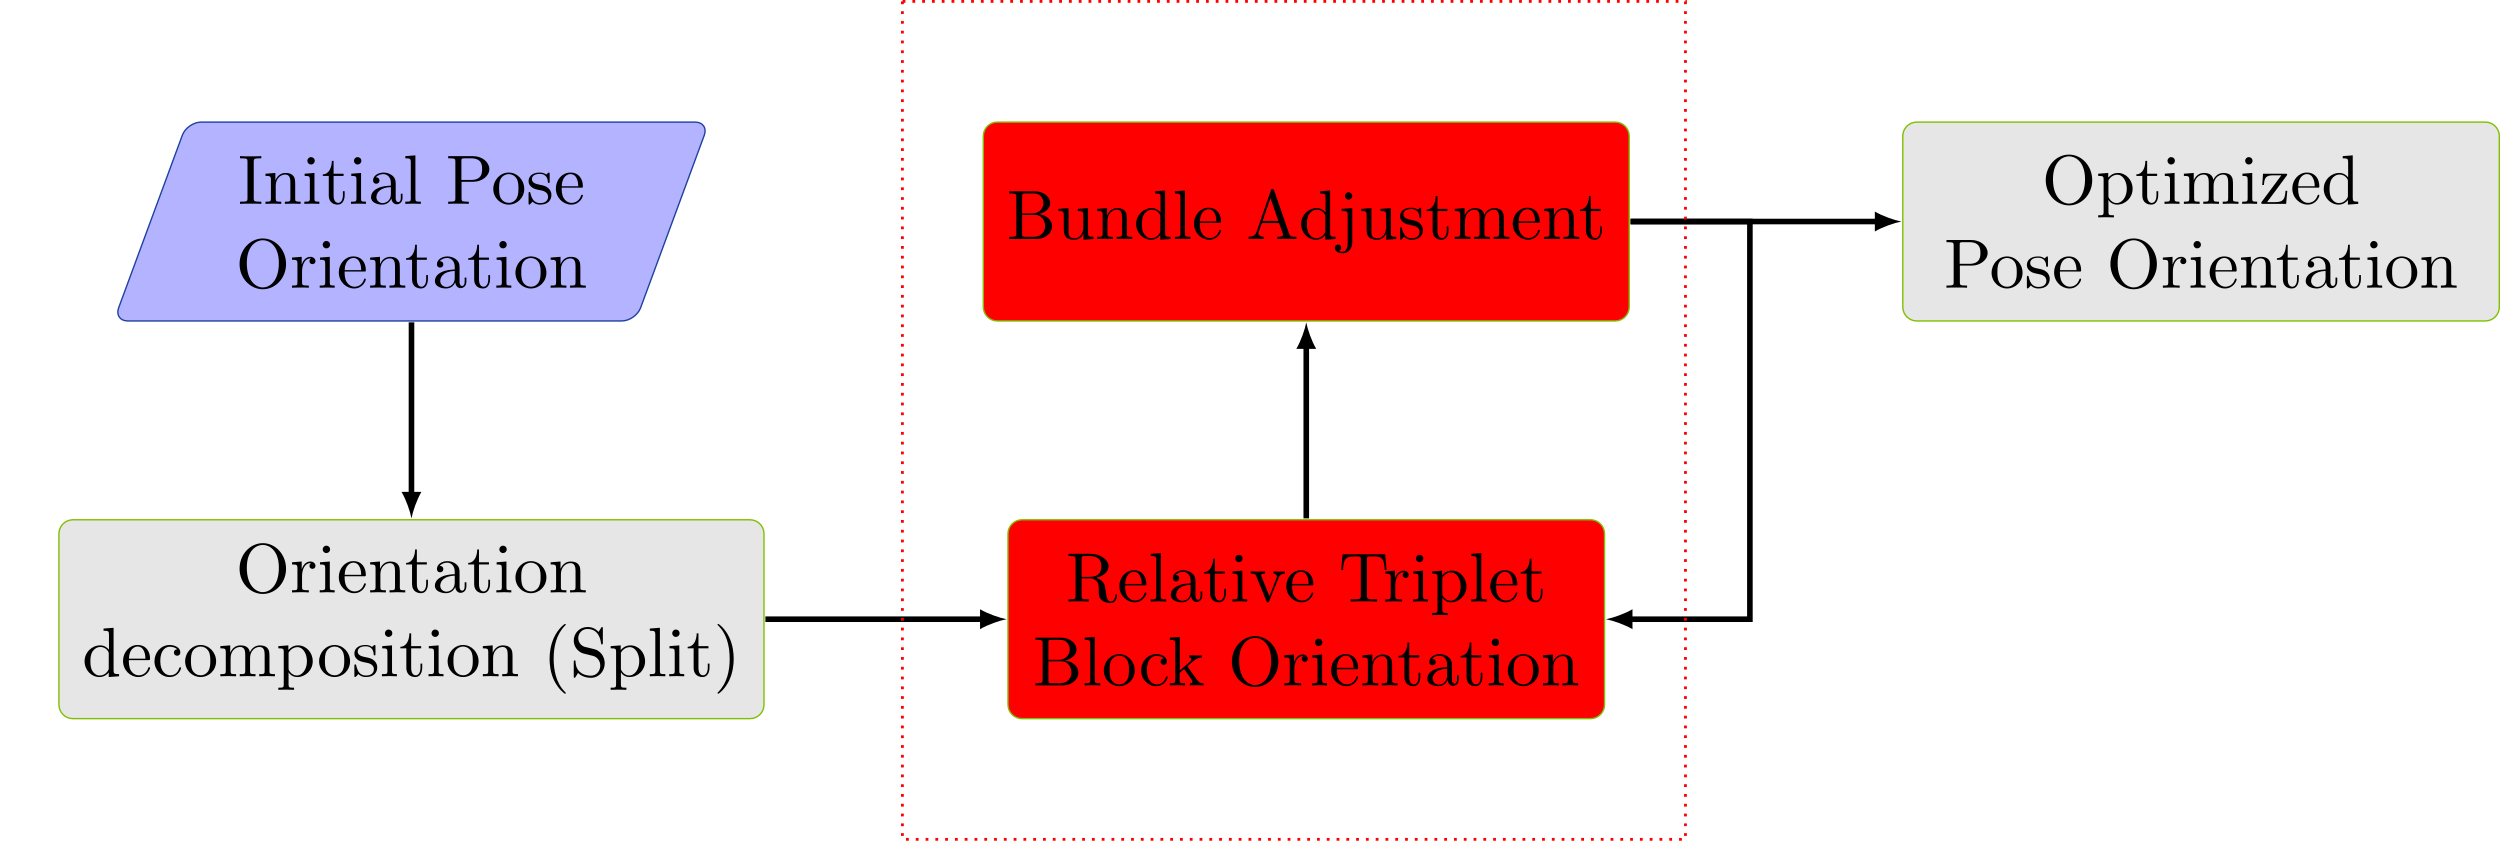 <?xml version="1.0" encoding="UTF-8"?>
<svg xmlns="http://www.w3.org/2000/svg" xmlns:xlink="http://www.w3.org/1999/xlink" width="712.79pt" height="239.705pt" viewBox="0 0 712.79 239.705" version="1.1">
<defs>
<g>
<symbol overflow="visible" id="glyph0-0">
<path style="stroke:none;" d=""/>
</symbol>
<symbol overflow="visible" id="glyph0-1">
<path style="stroke:none;" d="M 4.484 -12.047 C 4.484 -12.766 4.547 -12.984 6.109 -12.984 L 6.641 -12.984 L 6.641 -13.609 C 5.938 -13.547 4.359 -13.547 3.609 -13.547 C 2.828 -13.547 1.25 -13.547 0.562 -13.609 L 0.562 -12.984 L 1.078 -12.984 C 2.656 -12.984 2.703 -12.766 2.703 -12.047 L 2.703 -1.547 C 2.703 -0.844 2.656 -0.625 1.078 -0.625 L 0.562 -0.625 L 0.562 0 C 1.25 -0.062 2.828 -0.062 3.578 -0.062 C 4.359 -0.062 5.938 -0.062 6.641 0 L 6.641 -0.625 L 6.109 -0.625 C 4.547 -0.625 4.484 -0.844 4.484 -1.547 Z M 4.484 -12.047 "/>
</symbol>
<symbol overflow="visible" id="glyph0-2">
<path style="stroke:none;" d="M 2.188 -6.859 L 2.188 -1.516 C 2.188 -0.625 1.969 -0.625 0.641 -0.625 L 0.641 0 C 1.328 -0.016 2.344 -0.062 2.891 -0.062 C 3.406 -0.062 4.438 -0.016 5.125 0 L 5.125 -0.625 C 3.781 -0.625 3.562 -0.625 3.562 -1.516 L 3.562 -5.172 C 3.562 -7.25 4.984 -8.359 6.25 -8.359 C 7.516 -8.359 7.734 -7.297 7.734 -6.156 L 7.734 -1.516 C 7.734 -0.625 7.516 -0.625 6.172 -0.625 L 6.172 0 C 6.875 -0.016 7.891 -0.062 8.422 -0.062 C 8.938 -0.062 9.984 -0.016 10.656 0 L 10.656 -0.625 C 9.625 -0.625 9.125 -0.625 9.109 -1.219 L 9.109 -5.016 C 9.109 -6.734 9.109 -7.344 8.484 -8.062 C 8.203 -8.406 7.547 -8.812 6.391 -8.812 C 4.938 -8.812 4 -7.953 3.453 -6.719 L 3.453 -8.812 L 0.641 -8.594 L 0.641 -7.969 C 2.031 -7.969 2.188 -7.828 2.188 -6.859 Z M 2.188 -6.859 "/>
</symbol>
<symbol overflow="visible" id="glyph0-3">
<path style="stroke:none;" d="M 3.531 -8.812 L 0.734 -8.594 L 0.734 -7.969 C 2.031 -7.969 2.219 -7.844 2.219 -6.875 L 2.219 -1.516 C 2.219 -0.625 1.984 -0.625 0.656 -0.625 L 0.656 0 C 1.297 -0.016 2.375 -0.062 2.844 -0.062 C 3.547 -0.062 4.25 -0.016 4.922 0 L 4.922 -0.625 C 3.609 -0.625 3.531 -0.719 3.531 -1.5 Z M 3.609 -12.266 C 3.609 -12.906 3.109 -13.328 2.547 -13.328 C 1.938 -13.328 1.5 -12.797 1.5 -12.266 C 1.5 -11.734 1.938 -11.219 2.547 -11.219 C 3.109 -11.219 3.609 -11.641 3.609 -12.266 Z M 3.609 -12.266 "/>
</symbol>
<symbol overflow="visible" id="glyph0-4">
<path style="stroke:none;" d="M 3.453 -7.969 L 6.297 -7.969 L 6.297 -8.594 L 3.453 -8.594 L 3.453 -12.25 L 2.953 -12.25 C 2.922 -10.625 2.328 -8.484 0.375 -8.406 L 0.375 -7.969 L 2.078 -7.969 L 2.078 -2.469 C 2.078 -0.016 3.922 0.219 4.641 0.219 C 6.062 0.219 6.609 -1.188 6.609 -2.469 L 6.609 -3.609 L 6.109 -3.609 L 6.109 -2.516 C 6.109 -1.031 5.516 -0.281 4.781 -0.281 C 3.453 -0.281 3.453 -2.094 3.453 -2.438 Z M 3.453 -7.969 "/>
</symbol>
<symbol overflow="visible" id="glyph0-5">
<path style="stroke:none;" d="M 6.641 -1.516 C 6.719 -0.719 7.25 0.125 8.188 0.125 C 8.609 0.125 9.828 -0.156 9.828 -1.766 L 9.828 -2.891 L 9.328 -2.891 L 9.328 -1.766 C 9.328 -0.625 8.828 -0.5 8.609 -0.5 C 7.953 -0.5 7.875 -1.391 7.875 -1.5 L 7.875 -5.484 C 7.875 -6.312 7.875 -7.094 7.156 -7.828 C 6.375 -8.609 5.375 -8.922 4.422 -8.922 C 2.781 -8.922 1.422 -7.984 1.422 -6.672 C 1.422 -6.078 1.812 -5.734 2.328 -5.734 C 2.891 -5.734 3.25 -6.141 3.25 -6.656 C 3.25 -6.891 3.141 -7.547 2.234 -7.562 C 2.766 -8.266 3.75 -8.484 4.375 -8.484 C 5.359 -8.484 6.5 -7.703 6.5 -5.938 L 6.5 -5.203 C 5.484 -5.141 4.078 -5.078 2.828 -4.484 C 1.328 -3.812 0.844 -2.766 0.844 -1.891 C 0.844 -0.281 2.766 0.219 4.031 0.219 C 5.344 0.219 6.25 -0.578 6.641 -1.516 Z M 6.5 -4.781 L 6.5 -2.781 C 6.5 -0.891 5.062 -0.219 4.156 -0.219 C 3.188 -0.219 2.375 -0.922 2.375 -1.906 C 2.375 -3.016 3.203 -4.656 6.5 -4.781 Z M 6.5 -4.781 "/>
</symbol>
<symbol overflow="visible" id="glyph0-6">
<path style="stroke:none;" d="M 3.531 -13.828 L 0.656 -13.609 L 0.656 -12.984 C 2.047 -12.984 2.219 -12.844 2.219 -11.875 L 2.219 -1.516 C 2.219 -0.625 1.984 -0.625 0.656 -0.625 L 0.656 0 C 1.312 -0.016 2.375 -0.062 2.875 -0.062 C 3.359 -0.062 4.344 -0.016 5.078 0 L 5.078 -0.625 C 3.75 -0.625 3.531 -0.625 3.531 -1.516 Z M 3.531 -13.828 "/>
</symbol>
<symbol overflow="visible" id="glyph0-7">
<path style="stroke:none;" d="M 4.516 -6.297 L 7.891 -6.297 C 10.281 -6.297 12.438 -7.906 12.438 -9.906 C 12.438 -11.859 10.453 -13.609 7.734 -13.609 L 0.703 -13.609 L 0.703 -12.984 L 1.172 -12.984 C 2.703 -12.984 2.75 -12.766 2.75 -12.047 L 2.75 -1.547 C 2.75 -0.844 2.703 -0.625 1.172 -0.625 L 0.703 -0.625 L 0.703 0 C 1.391 -0.062 2.875 -0.062 3.625 -0.062 C 4.375 -0.062 5.875 -0.062 6.578 0 L 6.578 -0.625 L 6.094 -0.625 C 4.562 -0.625 4.516 -0.844 4.516 -1.547 Z M 4.469 -6.812 L 4.469 -12.188 C 4.469 -12.844 4.5 -12.984 5.438 -12.984 L 7.219 -12.984 C 10.375 -12.984 10.375 -10.875 10.375 -9.906 C 10.375 -8.969 10.375 -6.812 7.219 -6.812 Z M 4.469 -6.812 "/>
</symbol>
<symbol overflow="visible" id="glyph0-8">
<path style="stroke:none;" d="M 9.391 -4.266 C 9.391 -6.812 7.391 -8.922 4.984 -8.922 C 2.484 -8.922 0.562 -6.75 0.562 -4.266 C 0.562 -1.688 2.625 0.219 4.953 0.219 C 7.375 0.219 9.391 -1.734 9.391 -4.266 Z M 4.984 -0.281 C 4.125 -0.281 3.25 -0.703 2.703 -1.609 C 2.219 -2.484 2.219 -3.703 2.219 -4.422 C 2.219 -5.203 2.219 -6.281 2.688 -7.156 C 3.234 -8.062 4.156 -8.484 4.953 -8.484 C 5.844 -8.484 6.688 -8.047 7.219 -7.188 C 7.734 -6.328 7.734 -5.172 7.734 -4.422 C 7.734 -3.703 7.734 -2.625 7.297 -1.75 C 6.859 -0.859 5.969 -0.281 4.984 -0.281 Z M 4.984 -0.281 "/>
</symbol>
<symbol overflow="visible" id="glyph0-9">
<path style="stroke:none;" d="M 4.141 -3.859 C 4.578 -3.781 6.219 -3.469 6.219 -2.031 C 6.219 -1.016 5.516 -0.219 3.969 -0.219 C 2.297 -0.219 1.578 -1.359 1.188 -3.047 C 1.141 -3.312 1.109 -3.391 0.922 -3.391 C 0.656 -3.391 0.656 -3.25 0.656 -2.891 L 0.656 -0.266 C 0.656 0.078 0.656 0.219 0.875 0.219 C 0.969 0.219 1 0.203 1.375 -0.172 C 1.422 -0.219 1.422 -0.266 1.766 -0.641 C 2.656 0.203 3.547 0.219 3.969 0.219 C 6.25 0.219 7.172 -1.109 7.172 -2.547 C 7.172 -3.609 6.578 -4.203 6.328 -4.438 C 5.672 -5.078 4.906 -5.234 4.062 -5.406 C 2.953 -5.625 1.609 -5.875 1.609 -7.031 C 1.609 -7.734 2.125 -8.547 3.844 -8.547 C 6.031 -8.547 6.141 -6.75 6.172 -6.141 C 6.203 -5.953 6.375 -5.953 6.422 -5.953 C 6.672 -5.953 6.672 -6.062 6.672 -6.438 L 6.672 -8.453 C 6.672 -8.781 6.672 -8.922 6.453 -8.922 C 6.359 -8.922 6.312 -8.922 6.062 -8.688 C 6 -8.609 5.797 -8.422 5.719 -8.359 C 4.953 -8.922 4.141 -8.922 3.844 -8.922 C 1.422 -8.922 0.656 -7.594 0.656 -6.469 C 0.656 -5.781 0.969 -5.219 1.516 -4.781 C 2.156 -4.266 2.703 -4.141 4.141 -3.859 Z M 4.141 -3.859 "/>
</symbol>
<symbol overflow="visible" id="glyph0-10">
<path style="stroke:none;" d="M 2.234 -5.016 C 2.344 -7.984 4.031 -8.484 4.703 -8.484 C 6.75 -8.484 6.953 -5.797 6.953 -5.016 Z M 2.219 -4.609 L 7.766 -4.609 C 8.203 -4.609 8.266 -4.609 8.266 -5.016 C 8.266 -7 7.188 -8.922 4.703 -8.922 C 2.391 -8.922 0.562 -6.875 0.562 -4.375 C 0.562 -1.719 2.656 0.219 4.938 0.219 C 7.375 0.219 8.266 -1.984 8.266 -2.375 C 8.266 -2.562 8.109 -2.609 8.016 -2.609 C 7.828 -2.609 7.797 -2.484 7.75 -2.328 C 7.047 -0.281 5.266 -0.281 5.062 -0.281 C 4.062 -0.281 3.266 -0.875 2.812 -1.609 C 2.219 -2.562 2.219 -3.891 2.219 -4.609 Z M 2.219 -4.609 "/>
</symbol>
<symbol overflow="visible" id="glyph0-11">
<path style="stroke:none;" d="M 14.359 -6.75 C 14.359 -10.812 11.359 -14.047 7.734 -14.047 C 4.156 -14.047 1.109 -10.859 1.109 -6.75 C 1.109 -2.672 4.188 0.438 7.734 0.438 C 11.359 0.438 14.359 -2.734 14.359 -6.75 Z M 7.75 -0.078 C 5.844 -0.078 3.172 -1.828 3.172 -7.031 C 3.172 -12.188 6.078 -13.547 7.734 -13.547 C 9.469 -13.547 12.312 -12.125 12.312 -7.031 C 12.312 -1.75 9.578 -0.078 7.75 -0.078 Z M 7.75 -0.078 "/>
</symbol>
<symbol overflow="visible" id="glyph0-12">
<path style="stroke:none;" d="M 3.328 -6.609 L 3.328 -8.812 L 0.562 -8.594 L 0.562 -7.969 C 1.953 -7.969 2.109 -7.828 2.109 -6.859 L 2.109 -1.516 C 2.109 -0.625 1.891 -0.625 0.562 -0.625 L 0.562 0 C 1.328 -0.016 2.266 -0.062 2.828 -0.062 C 3.625 -0.062 4.562 -0.062 5.359 0 L 5.359 -0.625 L 4.938 -0.625 C 3.469 -0.625 3.422 -0.844 3.422 -1.547 L 3.422 -4.625 C 3.422 -6.594 4.266 -8.359 5.781 -8.359 C 5.922 -8.359 5.953 -8.359 6 -8.344 C 5.938 -8.328 5.531 -8.094 5.531 -7.562 C 5.531 -7.016 5.953 -6.719 6.391 -6.719 C 6.75 -6.719 7.25 -6.953 7.25 -7.594 C 7.25 -8.234 6.641 -8.812 5.781 -8.812 C 4.328 -8.812 3.609 -7.469 3.328 -6.609 Z M 3.328 -6.609 "/>
</symbol>
<symbol overflow="visible" id="glyph0-13">
<path style="stroke:none;" d="M 7.562 -1.094 L 7.562 0.219 L 10.5 0 L 10.5 -0.625 C 9.109 -0.625 8.938 -0.75 8.938 -1.734 L 8.938 -13.828 L 6.078 -13.609 L 6.078 -12.984 C 7.469 -12.984 7.625 -12.844 7.625 -11.875 L 7.625 -7.562 C 7.047 -8.281 6.203 -8.812 5.125 -8.812 C 2.766 -8.812 0.672 -6.859 0.672 -4.281 C 0.672 -1.75 2.625 0.219 4.906 0.219 C 6.172 0.219 7.078 -0.453 7.562 -1.094 Z M 7.562 -6.438 L 7.562 -2.344 C 7.562 -1.984 7.562 -1.953 7.344 -1.609 C 6.75 -0.656 5.859 -0.219 5 -0.219 C 4.109 -0.219 3.391 -0.734 2.906 -1.5 C 2.391 -2.312 2.328 -3.453 2.328 -4.266 C 2.328 -5 2.375 -6.203 2.953 -7.094 C 3.359 -7.703 4.125 -8.359 5.203 -8.359 C 5.891 -8.359 6.734 -8.062 7.344 -7.172 C 7.562 -6.828 7.562 -6.797 7.562 -6.438 Z M 7.562 -6.438 "/>
</symbol>
<symbol overflow="visible" id="glyph0-14">
<path style="stroke:none;" d="M 2.328 -4.344 C 2.328 -7.594 3.969 -8.422 5.016 -8.422 C 5.203 -8.422 6.453 -8.406 7.156 -7.688 C 6.328 -7.625 6.219 -7.031 6.219 -6.766 C 6.219 -6.25 6.578 -5.859 7.125 -5.859 C 7.656 -5.859 8.047 -6.203 8.047 -6.797 C 8.047 -8.141 6.531 -8.922 5 -8.922 C 2.516 -8.922 0.672 -6.766 0.672 -4.297 C 0.672 -1.75 2.656 0.219 4.953 0.219 C 7.625 0.219 8.266 -2.172 8.266 -2.375 C 8.266 -2.562 8.062 -2.562 8.016 -2.562 C 7.828 -2.562 7.797 -2.484 7.75 -2.375 C 7.172 -0.516 5.875 -0.281 5.141 -0.281 C 4.078 -0.281 2.328 -1.141 2.328 -4.344 Z M 2.328 -4.344 "/>
</symbol>
<symbol overflow="visible" id="glyph0-15">
<path style="stroke:none;" d="M 2.188 -6.859 L 2.188 -1.516 C 2.188 -0.625 1.969 -0.625 0.641 -0.625 L 0.641 0 C 1.328 -0.016 2.344 -0.062 2.891 -0.062 C 3.406 -0.062 4.438 -0.016 5.125 0 L 5.125 -0.625 C 3.781 -0.625 3.562 -0.625 3.562 -1.516 L 3.562 -5.172 C 3.562 -7.25 4.984 -8.359 6.25 -8.359 C 7.516 -8.359 7.734 -7.297 7.734 -6.156 L 7.734 -1.516 C 7.734 -0.625 7.516 -0.625 6.172 -0.625 L 6.172 0 C 6.875 -0.016 7.891 -0.062 8.422 -0.062 C 8.938 -0.062 9.984 -0.016 10.656 0 L 10.656 -0.625 C 9.328 -0.625 9.109 -0.625 9.109 -1.516 L 9.109 -5.172 C 9.109 -7.25 10.516 -8.359 11.797 -8.359 C 13.047 -8.359 13.266 -7.297 13.266 -6.156 L 13.266 -1.516 C 13.266 -0.625 13.047 -0.625 11.719 -0.625 L 11.719 0 C 12.406 -0.016 13.422 -0.062 13.969 -0.062 C 14.484 -0.062 15.516 -0.016 16.203 0 L 16.203 -0.625 C 15.156 -0.625 14.656 -0.625 14.641 -1.219 L 14.641 -5.016 C 14.641 -6.734 14.641 -7.344 14.031 -8.062 C 13.75 -8.406 13.094 -8.812 11.938 -8.812 C 10.266 -8.812 9.391 -7.609 9.047 -6.859 C 8.766 -8.594 7.297 -8.812 6.391 -8.812 C 4.938 -8.812 4 -7.953 3.453 -6.719 L 3.453 -8.812 L 0.641 -8.594 L 0.641 -7.969 C 2.031 -7.969 2.188 -7.828 2.188 -6.859 Z M 2.188 -6.859 "/>
</symbol>
<symbol overflow="visible" id="glyph0-16">
<path style="stroke:none;" d="M 3.422 -7.484 L 3.422 -8.812 L 0.562 -8.594 L 0.562 -7.969 C 1.969 -7.969 2.109 -7.844 2.109 -6.969 L 2.109 2.344 C 2.109 3.25 1.891 3.25 0.562 3.25 L 0.562 3.859 C 1.234 3.844 2.266 3.812 2.781 3.812 C 3.328 3.812 4.344 3.844 5.047 3.859 L 5.047 3.25 C 3.703 3.25 3.484 3.25 3.484 2.344 L 3.484 -1.172 C 3.578 -0.859 4.422 0.219 5.938 0.219 C 8.312 0.219 10.375 -1.734 10.375 -4.297 C 10.375 -6.828 8.453 -8.812 6.219 -8.812 C 4.656 -8.812 3.828 -7.922 3.422 -7.484 Z M 3.484 -2.266 L 3.484 -6.719 C 4.062 -7.734 5.047 -8.312 6.062 -8.312 C 7.516 -8.312 8.719 -6.547 8.719 -4.297 C 8.719 -1.891 7.328 -0.219 5.859 -0.219 C 5.062 -0.219 4.297 -0.625 3.766 -1.438 C 3.484 -1.859 3.484 -1.875 3.484 -2.266 Z M 3.484 -2.266 "/>
</symbol>
<symbol overflow="visible" id="glyph0-17">
<path style="stroke:none;" d="M 6.594 4.781 C 6.594 4.719 6.594 4.688 6.25 4.344 C 3.766 1.828 3.125 -1.938 3.125 -4.984 C 3.125 -8.453 3.891 -11.906 6.328 -14.406 C 6.594 -14.641 6.594 -14.688 6.594 -14.734 C 6.594 -14.875 6.516 -14.938 6.391 -14.938 C 6.203 -14.938 4.406 -13.594 3.234 -11.062 C 2.219 -8.859 1.969 -6.656 1.969 -4.984 C 1.969 -3.422 2.188 -1.016 3.281 1.234 C 4.484 3.688 6.203 4.984 6.391 4.984 C 6.516 4.984 6.594 4.922 6.594 4.781 Z M 6.594 4.781 "/>
</symbol>
<symbol overflow="visible" id="glyph0-18">
<path style="stroke:none;" d="M 6.953 -7.734 L 4.406 -8.344 C 3.172 -8.641 2.391 -9.719 2.391 -10.875 C 2.391 -12.266 3.469 -13.484 5.016 -13.484 C 8.344 -13.484 8.781 -10.219 8.906 -9.328 C 8.922 -9.203 8.922 -9.078 9.141 -9.078 C 9.406 -9.078 9.406 -9.188 9.406 -9.562 L 9.406 -13.562 C 9.406 -13.906 9.406 -14.047 9.188 -14.047 C 9.047 -14.047 9.031 -14.031 8.891 -13.781 L 8.188 -12.656 C 7.594 -13.234 6.766 -14.047 5 -14.047 C 2.781 -14.047 1.109 -12.297 1.109 -10.188 C 1.109 -8.531 2.172 -7.078 3.719 -6.531 C 3.938 -6.453 4.953 -6.219 6.359 -5.875 C 6.891 -5.734 7.484 -5.594 8.047 -4.859 C 8.469 -4.344 8.672 -3.688 8.672 -3.031 C 8.672 -1.609 7.672 -0.172 6 -0.172 C 5.422 -0.172 3.906 -0.281 2.844 -1.25 C 1.688 -2.328 1.641 -3.609 1.609 -4.328 C 1.594 -4.516 1.438 -4.516 1.375 -4.516 C 1.109 -4.516 1.109 -4.375 1.109 -4.031 L 1.109 -0.047 C 1.109 0.297 1.109 0.438 1.328 0.438 C 1.469 0.438 1.5 0.391 1.641 0.172 C 1.641 0.156 1.688 0.094 2.344 -0.953 C 2.969 -0.281 4.25 0.438 6.016 0.438 C 8.344 0.438 9.938 -1.516 9.938 -3.703 C 9.938 -5.703 8.625 -7.328 6.953 -7.734 Z M 6.953 -7.734 "/>
</symbol>
<symbol overflow="visible" id="glyph0-19">
<path style="stroke:none;" d="M 5.75 -4.984 C 5.75 -6.531 5.531 -8.938 4.438 -11.203 C 3.25 -13.641 1.531 -14.938 1.328 -14.938 C 1.219 -14.938 1.141 -14.859 1.141 -14.734 C 1.141 -14.688 1.141 -14.641 1.516 -14.281 C 3.469 -12.312 4.609 -9.141 4.609 -4.984 C 4.609 -1.578 3.859 1.938 1.391 4.438 C 1.141 4.688 1.141 4.719 1.141 4.781 C 1.141 4.906 1.219 4.984 1.328 4.984 C 1.531 4.984 3.328 3.625 4.5 1.094 C 5.516 -1.094 5.75 -3.312 5.75 -4.984 Z M 5.75 -4.984 "/>
</symbol>
<symbol overflow="visible" id="glyph0-20">
<path style="stroke:none;" d="M 4.469 -7.031 L 4.469 -12.188 C 4.469 -12.656 4.469 -12.891 4.906 -12.953 C 5.094 -12.984 5.672 -12.984 6.078 -12.984 C 7.875 -12.984 10.094 -12.906 10.094 -10.016 C 10.094 -8.641 9.625 -7.031 6.672 -7.031 Z M 8.672 -6.766 C 10.594 -7.25 12.156 -8.469 12.156 -10.016 C 12.156 -11.938 9.875 -13.609 6.953 -13.609 L 0.703 -13.609 L 0.703 -12.984 L 1.172 -12.984 C 2.703 -12.984 2.75 -12.766 2.75 -12.047 L 2.75 -1.547 C 2.75 -0.844 2.703 -0.625 1.172 -0.625 L 0.703 -0.625 L 0.703 0 C 1.422 -0.062 2.828 -0.062 3.609 -0.062 C 4.375 -0.062 5.797 -0.062 6.516 0 L 6.516 -0.625 L 6.031 -0.625 C 4.5 -0.625 4.469 -0.844 4.469 -1.547 L 4.469 -6.594 L 6.75 -6.594 C 7.078 -6.594 7.906 -6.594 8.609 -5.922 C 9.359 -5.203 9.359 -4.578 9.359 -3.25 C 9.359 -1.953 9.359 -1.156 10.188 -0.391 C 11 0.312 12.094 0.438 12.688 0.438 C 14.25 0.438 14.578 -1.188 14.578 -1.75 C 14.578 -1.875 14.578 -2.094 14.328 -2.094 C 14.109 -2.094 14.109 -1.906 14.078 -1.766 C 13.969 -0.359 13.266 0 12.766 0 C 11.797 0 11.641 -1.016 11.359 -2.875 L 11.094 -4.469 C 10.734 -5.734 9.766 -6.391 8.672 -6.766 Z M 8.672 -6.766 "/>
</symbol>
<symbol overflow="visible" id="glyph0-21">
<path style="stroke:none;" d="M 8.281 -6.641 C 8.469 -7.094 8.812 -7.953 10.125 -7.969 L 10.125 -8.594 C 9.656 -8.547 9.078 -8.531 8.625 -8.531 C 8.141 -8.531 7.234 -8.562 6.891 -8.594 L 6.891 -7.969 C 7.625 -7.953 7.844 -7.484 7.844 -7.109 C 7.844 -6.938 7.812 -6.859 7.734 -6.641 L 5.703 -1.547 L 3.469 -7.109 C 3.344 -7.375 3.344 -7.406 3.344 -7.453 C 3.344 -7.969 4.125 -7.969 4.484 -7.969 L 4.484 -8.594 C 3.891 -8.562 2.766 -8.531 2.312 -8.531 C 1.766 -8.531 0.969 -8.547 0.375 -8.594 L 0.375 -7.969 C 1.641 -7.969 1.719 -7.844 1.969 -7.234 L 4.844 -0.156 C 4.953 0.125 5 0.219 5.266 0.219 C 5.516 0.219 5.594 0.047 5.672 -0.156 Z M 8.281 -6.641 "/>
</symbol>
<symbol overflow="visible" id="glyph0-22">
<path style="stroke:none;" d="M 13.266 -13.484 L 1.094 -13.484 L 0.719 -9 L 1.219 -9 C 1.5 -12.219 1.797 -12.875 4.797 -12.875 C 5.156 -12.875 5.672 -12.875 5.875 -12.828 C 6.297 -12.75 6.297 -12.531 6.297 -12.078 L 6.297 -1.578 C 6.297 -0.891 6.297 -0.625 4.203 -0.625 L 3.406 -0.625 L 3.406 0 C 4.219 -0.062 6.25 -0.062 7.172 -0.062 C 8.094 -0.062 10.141 -0.062 10.953 0 L 10.953 -0.625 L 10.156 -0.625 C 8.062 -0.625 8.062 -0.891 8.062 -1.578 L 8.062 -12.078 C 8.062 -12.469 8.062 -12.75 8.422 -12.828 C 8.641 -12.875 9.188 -12.875 9.562 -12.875 C 12.578 -12.875 12.875 -12.219 13.141 -9 L 13.641 -9 Z M 13.266 -13.484 "/>
</symbol>
<symbol overflow="visible" id="glyph0-23">
<path style="stroke:none;" d="M 4.422 -7.297 L 4.422 -12.188 C 4.422 -12.844 4.469 -12.984 5.406 -12.984 L 7.875 -12.984 C 9.797 -12.984 10.5 -11.297 10.5 -10.234 C 10.5 -8.969 9.516 -7.297 7.312 -7.297 Z M 9.125 -7.109 C 11.062 -7.484 12.438 -8.766 12.438 -10.234 C 12.438 -11.969 10.594 -13.609 8.016 -13.609 L 0.719 -13.609 L 0.719 -12.984 L 1.188 -12.984 C 2.734 -12.984 2.766 -12.766 2.766 -12.047 L 2.766 -1.547 C 2.766 -0.844 2.734 -0.625 1.188 -0.625 L 0.719 -0.625 L 0.719 0 L 8.531 0 C 11.172 0 12.969 -1.766 12.969 -3.641 C 12.969 -5.375 11.328 -6.875 9.125 -7.109 Z M 7.891 -0.625 L 5.406 -0.625 C 4.469 -0.625 4.422 -0.75 4.422 -1.422 L 4.422 -6.859 L 8.172 -6.859 C 10.141 -6.859 10.984 -5 10.984 -3.672 C 10.984 -2.25 9.938 -0.625 7.891 -0.625 Z M 7.891 -0.625 "/>
</symbol>
<symbol overflow="visible" id="glyph0-24">
<path style="stroke:none;" d="M 2.109 -1.516 C 2.109 -0.625 1.891 -0.625 0.562 -0.625 L 0.562 0 C 1.219 -0.016 2.156 -0.062 2.734 -0.062 C 3.328 -0.062 4.125 -0.047 4.922 0 L 4.922 -0.625 C 3.578 -0.625 3.359 -0.625 3.359 -1.516 L 3.359 -3.562 L 4.641 -4.656 C 6.172 -2.547 7.016 -1.438 7.016 -1.078 C 7.016 -0.703 6.672 -0.625 6.297 -0.625 L 6.297 0 C 6.859 -0.016 8.031 -0.062 8.453 -0.062 C 9.031 -0.062 9.609 -0.047 10.188 0 L 10.188 -0.625 C 9.438 -0.625 9 -0.625 8.25 -1.672 L 5.719 -5.234 C 5.703 -5.281 5.594 -5.406 5.594 -5.453 C 5.594 -5.531 7.016 -6.734 7.219 -6.891 C 8.469 -7.906 9.297 -7.953 9.719 -7.969 L 9.719 -8.594 C 9.141 -8.531 8.891 -8.531 8.328 -8.531 C 7.609 -8.531 6.375 -8.562 6.094 -8.594 L 6.094 -7.969 C 6.469 -7.953 6.672 -7.734 6.672 -7.469 C 6.672 -7.078 6.391 -6.828 6.234 -6.688 L 3.422 -4.266 L 3.422 -13.828 L 0.562 -13.609 L 0.562 -12.984 C 1.953 -12.984 2.109 -12.844 2.109 -11.875 Z M 2.109 -1.516 "/>
</symbol>
<symbol overflow="visible" id="glyph0-25">
<path style="stroke:none;" d="M 7.797 -1.578 L 7.797 0.219 L 10.656 0 L 10.656 -0.625 C 9.266 -0.625 9.109 -0.75 9.109 -1.734 L 9.109 -8.812 L 6.172 -8.594 L 6.172 -7.969 C 7.562 -7.969 7.734 -7.828 7.734 -6.859 L 7.734 -3.312 C 7.734 -1.578 6.766 -0.219 5.312 -0.219 C 3.641 -0.219 3.562 -1.156 3.562 -2.188 L 3.562 -8.812 L 0.641 -8.594 L 0.641 -7.969 C 2.188 -7.969 2.188 -7.906 2.188 -6.141 L 2.188 -3.141 C 2.188 -1.594 2.188 0.219 5.219 0.219 C 6.328 0.219 7.219 -0.344 7.797 -1.578 Z M 7.797 -1.578 "/>
</symbol>
<symbol overflow="visible" id="glyph0-26">
<path style="stroke:none;" d="M 7.922 -13.859 C 7.828 -14.125 7.797 -14.266 7.469 -14.266 C 7.156 -14.266 7.094 -14.141 7 -13.859 L 2.875 -1.953 C 2.516 -0.938 1.719 -0.641 0.641 -0.625 L 0.641 0 C 1.094 -0.016 1.953 -0.062 2.672 -0.062 C 3.281 -0.062 4.328 -0.016 4.953 0 L 4.953 -0.625 C 3.969 -0.625 3.469 -1.109 3.469 -1.641 C 3.469 -1.688 3.484 -1.891 3.5 -1.938 L 4.422 -4.547 L 9.344 -4.547 L 10.406 -1.5 C 10.422 -1.422 10.453 -1.297 10.453 -1.219 C 10.453 -0.625 9.344 -0.625 8.812 -0.625 L 8.812 0 C 9.516 -0.062 10.922 -0.062 11.672 -0.062 C 12.531 -0.062 13.453 -0.047 14.281 0 L 14.281 -0.625 L 13.922 -0.625 C 12.734 -0.625 12.453 -0.75 12.234 -1.422 Z M 6.875 -11.641 L 9.125 -5.156 L 4.641 -5.156 Z M 6.875 -11.641 "/>
</symbol>
<symbol overflow="visible" id="glyph0-27">
<path style="stroke:none;" d="M 4.188 -8.812 L 1.156 -8.594 L 1.156 -7.969 C 2.688 -7.969 2.875 -7.828 2.875 -6.859 L 2.875 1.031 C 2.875 1.938 2.688 3.641 1.422 3.641 C 1.312 3.641 0.859 3.641 0.344 3.391 C 0.641 3.312 1.031 3.031 1.031 2.484 C 1.031 1.969 0.672 1.578 0.125 1.578 C -0.438 1.578 -0.797 1.969 -0.797 2.484 C -0.797 3.531 0.312 4.078 1.453 4.078 C 2.953 4.078 4.188 2.812 4.188 1 Z M 4.188 -12.266 C 4.188 -12.844 3.703 -13.328 3.125 -13.328 C 2.547 -13.328 2.078 -12.844 2.078 -12.266 C 2.078 -11.688 2.547 -11.219 3.125 -11.219 C 3.703 -11.219 4.188 -11.688 4.188 -12.266 Z M 4.188 -12.266 "/>
</symbol>
<symbol overflow="visible" id="glyph0-28">
<path style="stroke:none;" d="M 7.766 -7.984 C 7.953 -8.203 7.953 -8.25 7.953 -8.328 C 7.953 -8.594 7.797 -8.594 7.438 -8.594 L 1.062 -8.594 L 0.844 -5.375 L 1.328 -5.375 C 1.453 -7.406 1.828 -8.141 4.031 -8.141 L 6.297 -8.141 L 0.734 -0.641 C 0.562 -0.422 0.562 -0.375 0.562 -0.281 C 0.562 0 0.703 0 1.078 0 L 7.656 0 L 7.984 -3.719 L 7.484 -3.719 C 7.312 -1.375 6.891 -0.5 4.578 -0.5 L 2.234 -0.5 Z M 7.766 -7.984 "/>
</symbol>
</g>
<clipPath id="clip1">
  <path d="M 542 34 L 712.789 34 L 712.789 92 L 542 92 Z M 542 34 "/>
</clipPath>
<clipPath id="clip2">
  <path d="M 536 29 L 712.789 29 L 712.789 98 L 536 98 Z M 536 29 "/>
</clipPath>
<clipPath id="clip3">
  <path d="M 256 0 L 481 0 L 481 239.703 L 256 239.703 Z M 256 0 "/>
</clipPath>
</defs>
<g id="surface1">
<path style="fill-rule:nonzero;fill:rgb(70%,70%,100%);fill-opacity:1;stroke-width:0.399;stroke-linecap:butt;stroke-linejoin:miter;stroke:rgb(12.5%,25%,62.5%);stroke-opacity:1;stroke-miterlimit:10;" d="M -83.491 -24.61 L -65.327 24.609 C -64.565 26.672 -62.163 28.348 -59.96 28.348 L 80.884 28.348 C 83.083 28.348 84.251 26.672 83.49 24.609 L 65.326 -24.61 C 64.564 -26.672 62.162 -28.348 59.962 -28.348 L -80.885 -28.348 C -83.085 -28.348 -84.252 -26.672 -83.491 -24.61 Z M -83.491 -24.61 " transform="matrix(1,0,0,-1,117.315,63.16)"/>
<g style="fill:rgb(0%,0%,0%);fill-opacity:1;">
  <use xlink:href="#glyph0-1" x="67.861" y="58.123"/>
  <use xlink:href="#glyph0-2" x="75.056" y="58.123"/>
  <use xlink:href="#glyph0-3" x="86.126" y="58.123"/>
  <use xlink:href="#glyph0-4" x="91.662" y="58.123"/>
  <use xlink:href="#glyph0-3" x="99.411" y="58.123"/>
  <use xlink:href="#glyph0-5" x="104.946" y="58.123"/>
  <use xlink:href="#glyph0-6" x="114.908" y="58.123"/>
</g>
<g style="fill:rgb(0%,0%,0%);fill-opacity:1;">
  <use xlink:href="#glyph0-7" x="127.079" y="58.123"/>
</g>
<g style="fill:rgb(0%,0%,0%);fill-opacity:1;">
  <use xlink:href="#glyph0-8" x="140.082" y="58.123"/>
  <use xlink:href="#glyph0-9" x="150.044" y="58.123"/>
</g>
<g style="fill:rgb(0%,0%,0%);fill-opacity:1;">
  <use xlink:href="#glyph0-10" x="157.923" y="58.123"/>
</g>
<g style="fill:rgb(0%,0%,0%);fill-opacity:1;">
  <use xlink:href="#glyph0-11" x="67.197" y="82.033"/>
  <use xlink:href="#glyph0-12" x="82.695" y="82.033"/>
  <use xlink:href="#glyph0-3" x="90.5" y="82.033"/>
  <use xlink:href="#glyph0-10" x="96.035" y="82.033"/>
  <use xlink:href="#glyph0-2" x="104.89" y="82.033"/>
</g>
<g style="fill:rgb(0%,0%,0%);fill-opacity:1;">
  <use xlink:href="#glyph0-4" x="115.402" y="82.033"/>
  <use xlink:href="#glyph0-5" x="123.151" y="82.033"/>
  <use xlink:href="#glyph0-4" x="133.114" y="82.033"/>
  <use xlink:href="#glyph0-3" x="140.862" y="82.033"/>
  <use xlink:href="#glyph0-8" x="146.398" y="82.033"/>
  <use xlink:href="#glyph0-2" x="156.36" y="82.033"/>
</g>
<path style="fill-rule:nonzero;fill:rgb(89.999%,89.999%,89.999%);fill-opacity:1;stroke-width:0.399;stroke-linecap:butt;stroke-linejoin:miter;stroke:rgb(50%,75%,0%);stroke-opacity:1;stroke-miterlimit:10;" d="M 96.529 -85.039 L -96.526 -85.039 C -98.729 -85.039 -100.514 -86.824 -100.514 -89.028 L -100.514 -137.75 C -100.514 -139.949 -98.729 -141.735 -96.526 -141.735 L 96.529 -141.735 C 98.728 -141.735 100.513 -139.949 100.513 -137.75 L 100.513 -89.028 C 100.513 -86.824 98.728 -85.039 96.529 -85.039 Z M 96.529 -85.039 " transform="matrix(1,0,0,-1,117.315,63.16)"/>
<g style="fill:rgb(0%,0%,0%);fill-opacity:1;">
  <use xlink:href="#glyph0-11" x="67.197" y="168.908"/>
  <use xlink:href="#glyph0-12" x="82.695" y="168.908"/>
  <use xlink:href="#glyph0-3" x="90.5" y="168.908"/>
  <use xlink:href="#glyph0-10" x="96.035" y="168.908"/>
  <use xlink:href="#glyph0-2" x="104.89" y="168.908"/>
</g>
<g style="fill:rgb(0%,0%,0%);fill-opacity:1;">
  <use xlink:href="#glyph0-4" x="115.402" y="168.908"/>
  <use xlink:href="#glyph0-5" x="123.151" y="168.908"/>
  <use xlink:href="#glyph0-4" x="133.114" y="168.908"/>
  <use xlink:href="#glyph0-3" x="140.862" y="168.908"/>
  <use xlink:href="#glyph0-8" x="146.398" y="168.908"/>
  <use xlink:href="#glyph0-2" x="156.36" y="168.908"/>
</g>
<g style="fill:rgb(0%,0%,0%);fill-opacity:1;">
  <use xlink:href="#glyph0-13" x="23.445" y="192.818"/>
  <use xlink:href="#glyph0-10" x="34.515" y="192.818"/>
  <use xlink:href="#glyph0-14" x="43.37" y="192.818"/>
  <use xlink:href="#glyph0-8" x="52.225" y="192.818"/>
  <use xlink:href="#glyph0-15" x="62.188" y="192.818"/>
  <use xlink:href="#glyph0-16" x="78.791" y="192.818"/>
</g>
<g style="fill:rgb(0%,0%,0%);fill-opacity:1;">
  <use xlink:href="#glyph0-8" x="90.42" y="192.818"/>
  <use xlink:href="#glyph0-9" x="100.382" y="192.818"/>
  <use xlink:href="#glyph0-3" x="108.241" y="192.818"/>
  <use xlink:href="#glyph0-4" x="113.776" y="192.818"/>
  <use xlink:href="#glyph0-3" x="121.525" y="192.818"/>
  <use xlink:href="#glyph0-8" x="127.06" y="192.818"/>
  <use xlink:href="#glyph0-2" x="137.023" y="192.818"/>
</g>
<g style="fill:rgb(0%,0%,0%);fill-opacity:1;">
  <use xlink:href="#glyph0-17" x="154.728" y="192.818"/>
  <use xlink:href="#glyph0-18" x="162.477" y="192.818"/>
  <use xlink:href="#glyph0-16" x="173.548" y="192.818"/>
  <use xlink:href="#glyph0-6" x="184.618" y="192.818"/>
  <use xlink:href="#glyph0-3" x="190.153" y="192.818"/>
  <use xlink:href="#glyph0-4" x="195.688" y="192.818"/>
  <use xlink:href="#glyph0-19" x="203.437" y="192.818"/>
</g>
<path style="fill-rule:nonzero;fill:rgb(100%,0%,0%);fill-opacity:1;stroke-width:0.399;stroke-linecap:butt;stroke-linejoin:miter;stroke:rgb(50%,75%,0%);stroke-opacity:1;stroke-miterlimit:10;" d="M 336.177 -85.039 L 174.068 -85.039 C 171.865 -85.039 170.08 -86.824 170.08 -89.028 L 170.08 -137.75 C 170.08 -139.949 171.865 -141.735 174.068 -141.735 L 336.177 -141.735 C 338.376 -141.735 340.162 -139.949 340.162 -137.75 L 340.162 -89.028 C 340.162 -86.824 338.376 -85.039 336.177 -85.039 Z M 336.177 -85.039 " transform="matrix(1,0,0,-1,117.315,63.16)"/>
<g style="fill:rgb(0%,0%,0%);fill-opacity:1;">
  <use xlink:href="#glyph0-20" x="303.913" y="171.509"/>
  <use xlink:href="#glyph0-10" x="318.58" y="171.509"/>
  <use xlink:href="#glyph0-6" x="327.435" y="171.509"/>
  <use xlink:href="#glyph0-5" x="332.97" y="171.509"/>
  <use xlink:href="#glyph0-4" x="342.933" y="171.509"/>
  <use xlink:href="#glyph0-3" x="350.681" y="171.509"/>
  <use xlink:href="#glyph0-21" x="356.217" y="171.509"/>
</g>
<g style="fill:rgb(0%,0%,0%);fill-opacity:1;">
  <use xlink:href="#glyph0-10" x="366.175" y="171.509"/>
</g>
<g style="fill:rgb(0%,0%,0%);fill-opacity:1;">
  <use xlink:href="#glyph0-22" x="381.685" y="171.509"/>
</g>
<g style="fill:rgb(0%,0%,0%);fill-opacity:1;">
  <use xlink:href="#glyph0-12" x="394.401" y="171.509"/>
  <use xlink:href="#glyph0-3" x="402.206" y="171.509"/>
  <use xlink:href="#glyph0-16" x="407.741" y="171.509"/>
  <use xlink:href="#glyph0-6" x="418.812" y="171.509"/>
  <use xlink:href="#glyph0-10" x="424.347" y="171.509"/>
  <use xlink:href="#glyph0-4" x="433.202" y="171.509"/>
</g>
<g style="fill:rgb(0%,0%,0%);fill-opacity:1;">
  <use xlink:href="#glyph0-23" x="294.503" y="195.419"/>
  <use xlink:href="#glyph0-6" x="308.616" y="195.419"/>
  <use xlink:href="#glyph0-8" x="314.151" y="195.419"/>
</g>
<g style="fill:rgb(0%,0%,0%);fill-opacity:1;">
  <use xlink:href="#glyph0-14" x="324.672" y="195.419"/>
</g>
<g style="fill:rgb(0%,0%,0%);fill-opacity:1;">
  <use xlink:href="#glyph0-24" x="332.969" y="195.419"/>
</g>
<g style="fill:rgb(0%,0%,0%);fill-opacity:1;">
  <use xlink:href="#glyph0-11" x="350.12" y="195.419"/>
  <use xlink:href="#glyph0-12" x="365.618" y="195.419"/>
  <use xlink:href="#glyph0-3" x="373.423" y="195.419"/>
  <use xlink:href="#glyph0-10" x="378.958" y="195.419"/>
  <use xlink:href="#glyph0-2" x="387.813" y="195.419"/>
</g>
<g style="fill:rgb(0%,0%,0%);fill-opacity:1;">
  <use xlink:href="#glyph0-4" x="398.345" y="195.419"/>
  <use xlink:href="#glyph0-5" x="406.094" y="195.419"/>
  <use xlink:href="#glyph0-4" x="416.057" y="195.419"/>
  <use xlink:href="#glyph0-3" x="423.806" y="195.419"/>
  <use xlink:href="#glyph0-8" x="429.341" y="195.419"/>
  <use xlink:href="#glyph0-2" x="439.303" y="195.419"/>
</g>
<path style="fill-rule:nonzero;fill:rgb(100%,0%,0%);fill-opacity:1;stroke-width:0.399;stroke-linecap:butt;stroke-linejoin:miter;stroke:rgb(50%,75%,0%);stroke-opacity:1;stroke-miterlimit:10;" d="M 343.208 28.348 L 167.033 28.348 C 164.833 28.348 163.048 26.562 163.048 24.363 L 163.048 -24.363 C 163.048 -26.563 164.833 -28.348 167.033 -28.348 L 343.208 -28.348 C 345.408 -28.348 347.193 -26.563 347.193 -24.363 L 347.193 24.363 C 347.193 26.562 345.408 28.348 343.208 28.348 Z M 343.208 28.348 " transform="matrix(1,0,0,-1,117.315,63.16)"/>
<g style="fill:rgb(0%,0%,0%);fill-opacity:1;">
  <use xlink:href="#glyph0-23" x="287.003" y="68.141"/>
  <use xlink:href="#glyph0-25" x="301.116" y="68.141"/>
  <use xlink:href="#glyph0-2" x="312.186" y="68.141"/>
  <use xlink:href="#glyph0-13" x="323.257" y="68.141"/>
  <use xlink:href="#glyph0-6" x="334.327" y="68.141"/>
  <use xlink:href="#glyph0-10" x="339.863" y="68.141"/>
</g>
<g style="fill:rgb(0%,0%,0%);fill-opacity:1;">
  <use xlink:href="#glyph0-26" x="355.352" y="68.141"/>
  <use xlink:href="#glyph0-13" x="370.296" y="68.141"/>
  <use xlink:href="#glyph0-27" x="381.367" y="68.141"/>
  <use xlink:href="#glyph0-25" x="387.456" y="68.141"/>
  <use xlink:href="#glyph0-9" x="398.526" y="68.141"/>
  <use xlink:href="#glyph0-4" x="406.385" y="68.141"/>
  <use xlink:href="#glyph0-15" x="414.134" y="68.141"/>
  <use xlink:href="#glyph0-10" x="430.737" y="68.141"/>
  <use xlink:href="#glyph0-2" x="439.592" y="68.141"/>
</g>
<g style="fill:rgb(0%,0%,0%);fill-opacity:1;">
  <use xlink:href="#glyph0-4" x="450.105" y="68.141"/>
</g>
<g clip-path="url(#clip1)" clip-rule="nonzero">
<path style=" stroke:none;fill-rule:nonzero;fill:rgb(89.999%,89.999%,89.999%);fill-opacity:1;" d="M 708.613 34.812 L 546.504 34.812 C 544.301 34.812 542.516 36.598 542.516 38.797 L 542.516 87.523 C 542.516 89.723 544.301 91.508 546.504 91.508 L 708.613 91.508 C 710.812 91.508 712.598 89.723 712.598 87.523 L 712.598 38.797 C 712.598 36.598 710.812 34.812 708.613 34.812 Z M 708.613 34.812 "/>
</g>
<g clip-path="url(#clip2)" clip-rule="nonzero">
<path style="fill:none;stroke-width:0.399;stroke-linecap:butt;stroke-linejoin:miter;stroke:rgb(50%,75%,0%);stroke-opacity:1;stroke-miterlimit:10;" d="M 591.298 28.348 L 429.189 28.348 C 426.986 28.348 425.201 26.562 425.201 24.363 L 425.201 -24.363 C 425.201 -26.563 426.986 -28.348 429.189 -28.348 L 591.298 -28.348 C 593.497 -28.348 595.283 -26.563 595.283 -24.363 L 595.283 24.363 C 595.283 26.562 593.497 28.348 591.298 28.348 Z M 591.298 28.348 " transform="matrix(1,0,0,-1,117.315,63.16)"/>
</g>
<g style="fill:rgb(0%,0%,0%);fill-opacity:1;">
  <use xlink:href="#glyph0-11" x="582.166" y="58.123"/>
  <use xlink:href="#glyph0-16" x="597.664" y="58.123"/>
  <use xlink:href="#glyph0-4" x="608.734" y="58.123"/>
  <use xlink:href="#glyph0-3" x="616.483" y="58.123"/>
  <use xlink:href="#glyph0-15" x="622.018" y="58.123"/>
  <use xlink:href="#glyph0-3" x="638.622" y="58.123"/>
  <use xlink:href="#glyph0-28" x="644.157" y="58.123"/>
  <use xlink:href="#glyph0-10" x="653.012" y="58.123"/>
  <use xlink:href="#glyph0-13" x="661.867" y="58.123"/>
</g>
<g style="fill:rgb(0%,0%,0%);fill-opacity:1;">
  <use xlink:href="#glyph0-7" x="554.27" y="82.033"/>
</g>
<g style="fill:rgb(0%,0%,0%);fill-opacity:1;">
  <use xlink:href="#glyph0-8" x="567.273" y="82.033"/>
  <use xlink:href="#glyph0-9" x="577.236" y="82.033"/>
  <use xlink:href="#glyph0-10" x="585.094" y="82.033"/>
</g>
<g style="fill:rgb(0%,0%,0%);fill-opacity:1;">
  <use xlink:href="#glyph0-11" x="600.604" y="82.033"/>
  <use xlink:href="#glyph0-12" x="616.102" y="82.033"/>
  <use xlink:href="#glyph0-3" x="623.907" y="82.033"/>
  <use xlink:href="#glyph0-10" x="629.442" y="82.033"/>
  <use xlink:href="#glyph0-2" x="638.297" y="82.033"/>
</g>
<g style="fill:rgb(0%,0%,0%);fill-opacity:1;">
  <use xlink:href="#glyph0-4" x="648.809" y="82.033"/>
  <use xlink:href="#glyph0-5" x="656.558" y="82.033"/>
  <use xlink:href="#glyph0-4" x="666.521" y="82.033"/>
  <use xlink:href="#glyph0-3" x="674.27" y="82.033"/>
  <use xlink:href="#glyph0-8" x="679.805" y="82.033"/>
  <use xlink:href="#glyph0-2" x="689.767" y="82.033"/>
</g>
<path style="fill:none;stroke-width:1.594;stroke-linecap:butt;stroke-linejoin:miter;stroke:rgb(0%,0%,0%);stroke-opacity:1;stroke-miterlimit:10;" d="M 0.009 -28.746 L 0.001 -77.828 " transform="matrix(1,0,0,-1,117.315,63.16)"/>
<path style=" stroke:none;fill-rule:nonzero;fill:rgb(0%,0%,0%);fill-opacity:1;" d="M 117.316 147.801 C 117.695 145.781 118.832 142.504 120.156 140.23 L 114.477 140.23 C 115.801 142.5 116.938 145.781 117.316 147.801 "/>
<path style="fill:none;stroke-width:1.594;stroke-linecap:butt;stroke-linejoin:miter;stroke:rgb(0%,0%,0%);stroke-opacity:1;stroke-miterlimit:10;" d="M 100.912 -113.387 L 162.869 -113.387 " transform="matrix(1,0,0,-1,117.315,63.16)"/>
<path style=" stroke:none;fill-rule:nonzero;fill:rgb(0%,0%,0%);fill-opacity:1;" d="M 286.996 176.547 C 284.977 176.168 281.695 175.031 279.426 173.707 L 279.426 179.387 C 281.695 178.062 284.977 176.926 286.996 176.547 "/>
<path style="fill:none;stroke-width:1.594;stroke-linecap:butt;stroke-linejoin:miter;stroke:rgb(0%,0%,0%);stroke-opacity:1;stroke-miterlimit:10;" d="M 347.591 -0 L 381.607 -0 L 381.607 -113.387 L 347.376 -113.387 " transform="matrix(1,0,0,-1,117.315,63.16)"/>
<path style=" stroke:none;fill-rule:nonzero;fill:rgb(0%,0%,0%);fill-opacity:1;" d="M 457.875 176.547 C 459.895 176.926 463.176 178.062 465.445 179.387 L 465.445 173.707 C 463.176 175.031 459.895 176.168 457.875 176.547 "/>
<path style="fill:none;stroke-width:1.594;stroke-linecap:butt;stroke-linejoin:miter;stroke:rgb(0%,0%,0%);stroke-opacity:1;stroke-miterlimit:10;" d="M 255.123 -84.641 L 255.123 -35.559 " transform="matrix(1,0,0,-1,117.315,63.16)"/>
<path style=" stroke:none;fill-rule:nonzero;fill:rgb(0%,0%,0%);fill-opacity:1;" d="M 372.438 91.906 C 372.059 93.926 370.922 97.207 369.598 99.477 L 375.277 99.477 C 373.949 97.207 372.816 93.926 372.438 91.906 "/>
<path style="fill:none;stroke-width:1.594;stroke-linecap:butt;stroke-linejoin:miter;stroke:rgb(0%,0%,0%);stroke-opacity:1;stroke-miterlimit:10;" d="M 347.591 -0 L 417.99 -0 " transform="matrix(1,0,0,-1,117.315,63.16)"/>
<path style=" stroke:none;fill-rule:nonzero;fill:rgb(0%,0%,0%);fill-opacity:1;" d="M 542.117 63.16 C 540.102 62.781 536.82 61.645 534.547 60.32 L 534.547 66 C 536.82 64.676 540.102 63.539 542.117 63.16 "/>
<g clip-path="url(#clip3)" clip-rule="nonzero">
<path style="fill:none;stroke-width:0.797;stroke-linecap:butt;stroke-linejoin:miter;stroke:rgb(100%,0%,0%);stroke-opacity:1;stroke-dasharray:0.797,1.993;stroke-miterlimit:10;" d="M 139.974 62.762 L 139.974 -176.149 L 363.236 -176.149 L 363.236 62.762 Z M 139.974 62.762 " transform="matrix(1,0,0,-1,117.315,63.16)"/>
</g>
</g>
</svg>
